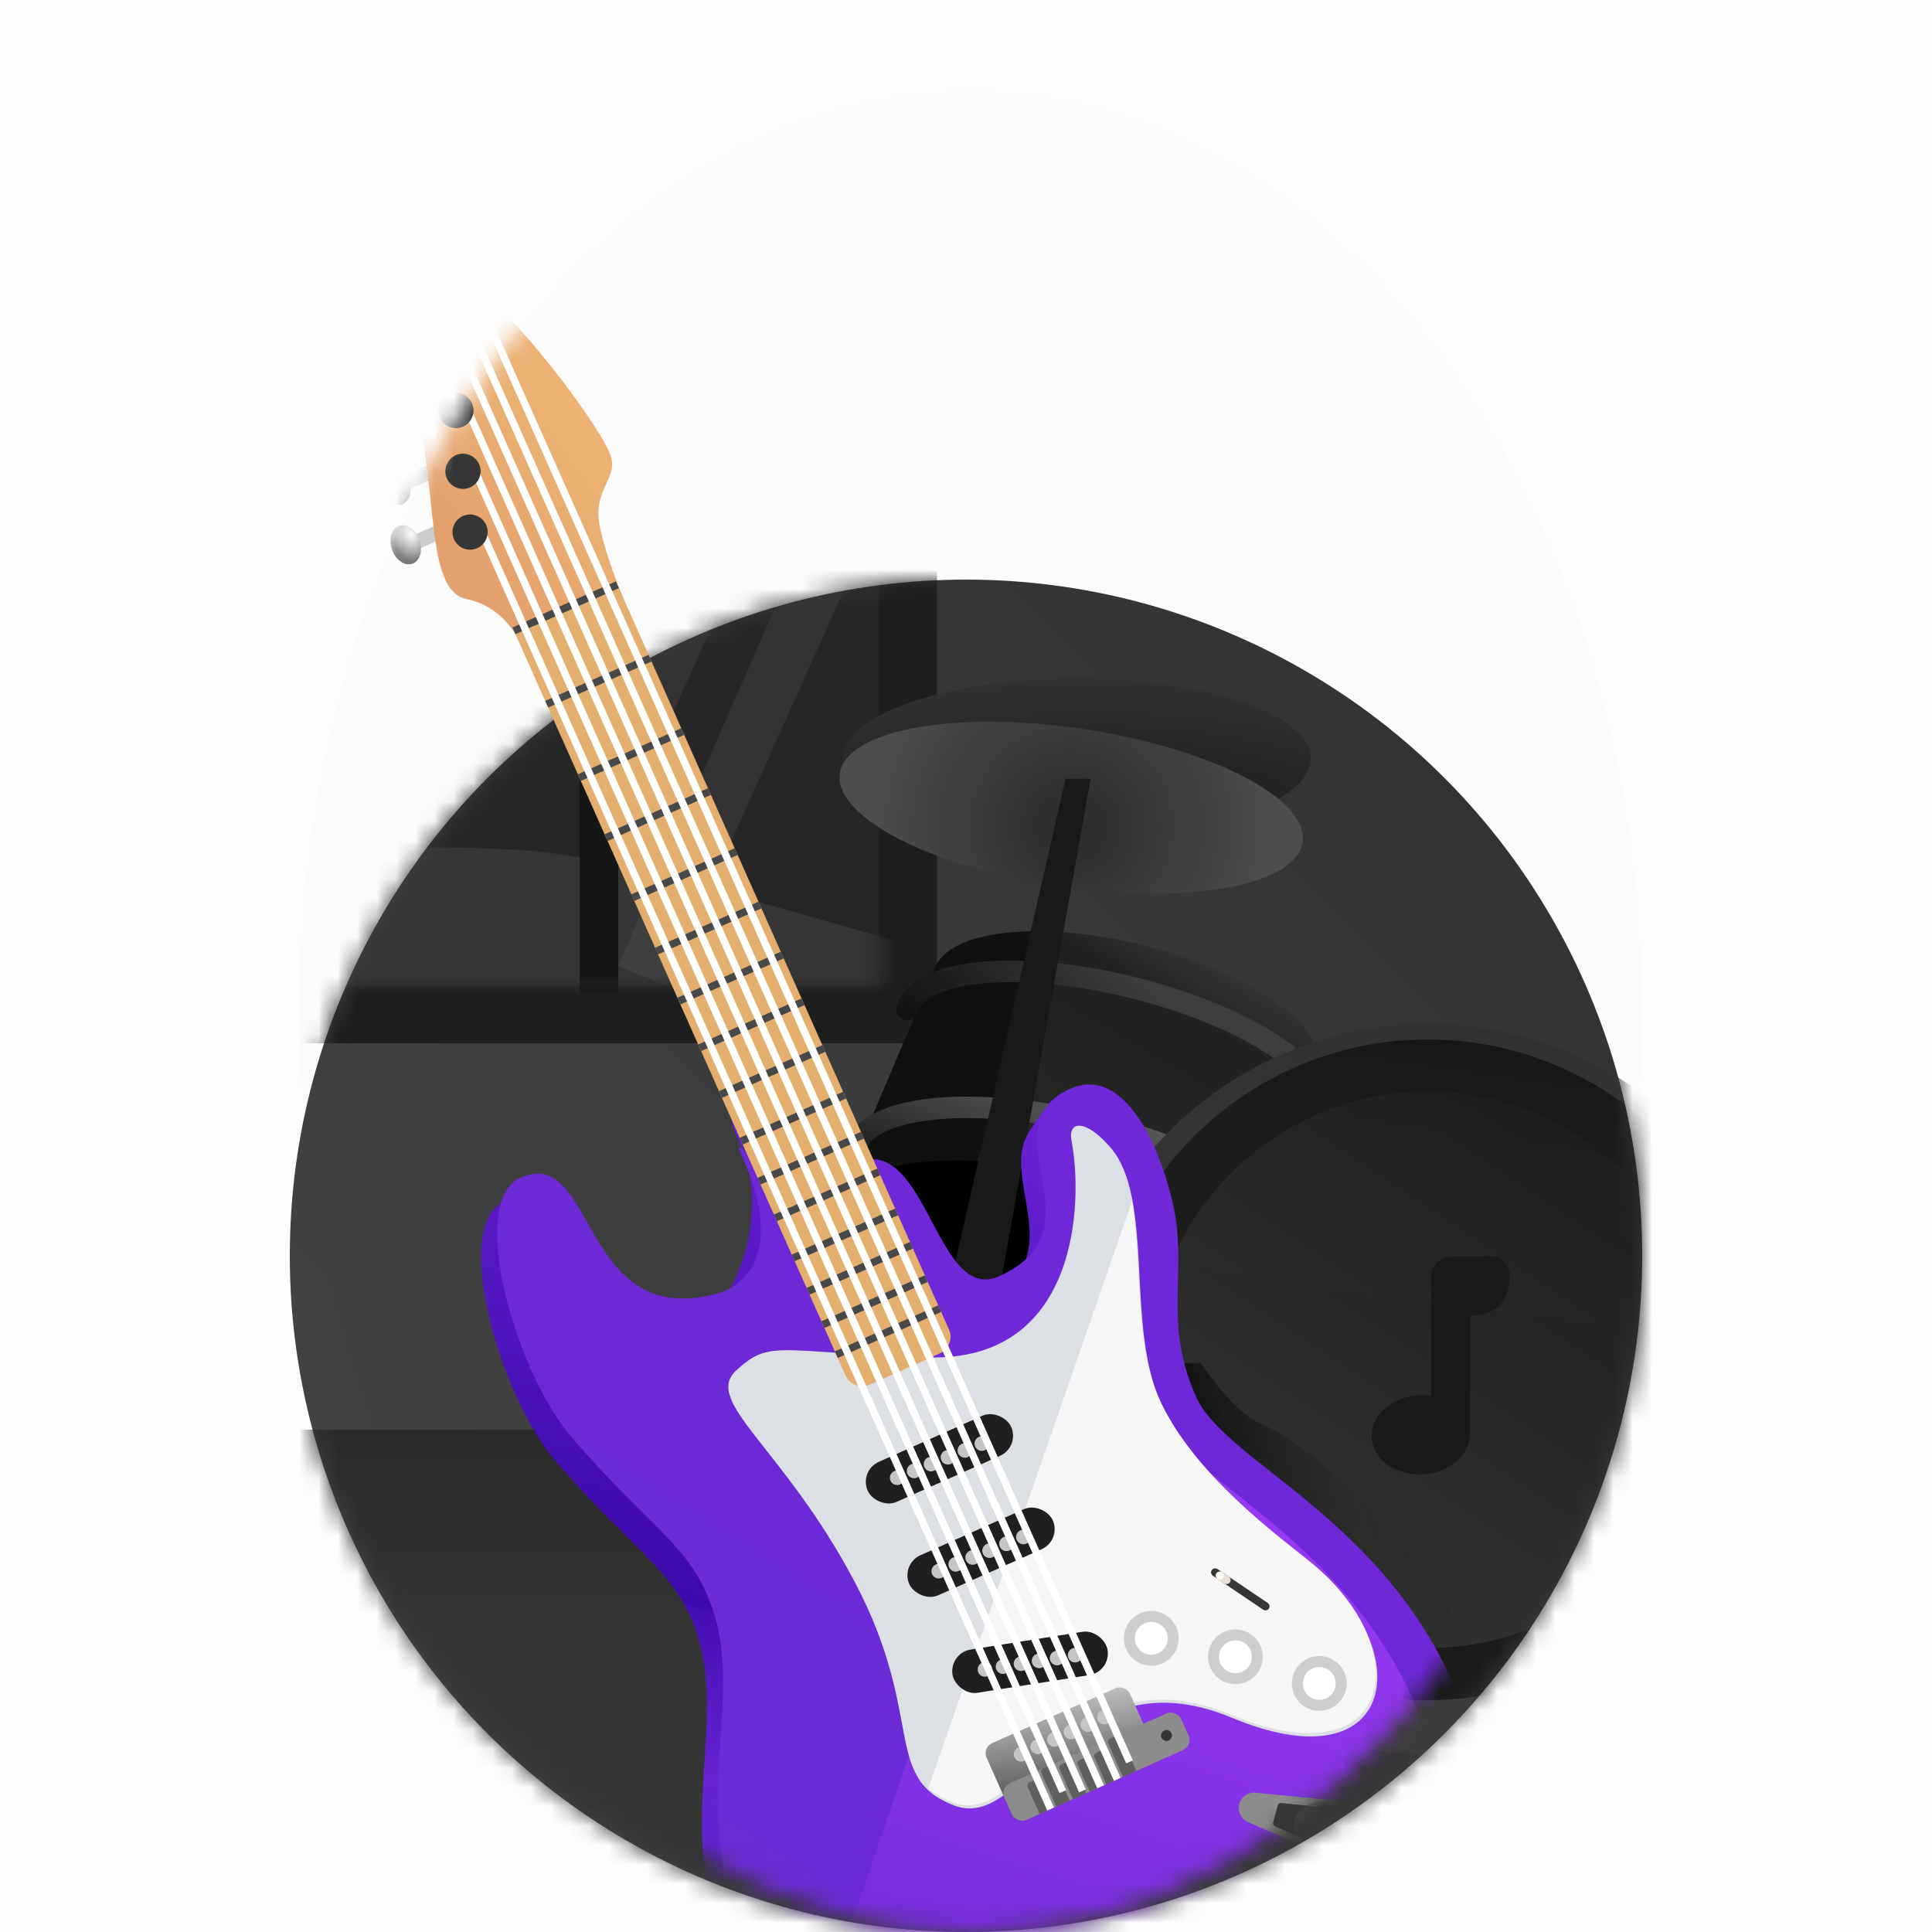 <svg width="100" height="100" fill="none" xmlns="http://www.w3.org/2000/svg"><path opacity=".01" fill="#363636" d="M0 0h100v100H0z"/><circle cx="50" cy="65" r="35" fill="url(#paint0_linear)"/><mask id="a" maskUnits="userSpaceOnUse" x="15" y="30" width="70" height="70"><circle cx="50" cy="65" r="35" fill="#fff"/></mask><g mask="url(#a)"><path fill="url(#paint1_linear)" d="M-2 74h89v36H-2z"/><path d="M12.5 54h36V27.5h-36" fill="#1E1E1E"/><path d="M9.5 51h36V24.5h-36" fill="#262626"/><mask id="b" maskUnits="userSpaceOnUse" x="9" y="24" width="37" height="27"><path d="M9.5 51h36V24.5h-36" fill="#fff"/></mask><g mask="url(#b)"><path d="M7.5 44.5s12-1 19.5-.5c3.222.215 7.552 1.352 12.037 2.62 5.955 1.683 12.185 3.595 16.463 3.88 7.5.5-38 7-38 7l-10-13z" fill="#363636"/><path d="M30 52V29.5h2v23" fill="#161616"/><path opacity=".185" d="M42.5 26L32 50l2.5 1 11-24.5-3-.5zM36.5 26l-4.324 9.883 1.255 4.134L39.5 26.5l-3-.5z" fill="#6C6C6C"/></g><path d="M67.02 68.517l-23.906-5.949 5.22-12.29c.357-1.433 2.721-2.17 5.922-2.067 1.505.05 3.194.284 4.946.72 5.477 1.363 9.492 4.176 8.968 6.283l-1.15 13.303z" fill="url(#paint2_linear)"/><path d="M54.256 48.21l-4.283 13.961-2.507 1.48-4.352-1.083 5.22-12.29c.357-1.434 2.721-2.17 5.922-2.067z" fill="#101010"/><path d="M68.323 58.156a.56.56 0 01-.408-.678c.187-.75-.652-1.825-2.243-2.88-1.8-1.19-4.34-2.232-7.151-2.932-2.812-.7-5.543-.97-7.69-.76-1.9.185-3.146.742-3.332 1.492a.56.56 0 01-1.086-.27c.315-1.267 1.846-2.096 4.309-2.336 2.271-.221 5.137.06 8.069.789 2.932.73 5.595 1.825 7.498 3.085 2.064 1.367 3.027 2.816 2.712 4.082a.56.56 0 01-.678.408z" fill="url(#paint3_linear)"/><path d="M67.327 65.777a.56.56 0 01-.407-.677c.42-1.69-3.652-4.703-10.168-6.325-6.516-1.621-11.526-.869-11.946.821a.56.56 0 01-1.086-.27c.335-1.346 1.972-2.23 4.61-2.486 2.446-.238 5.533.063 8.692.85 3.159.786 6.026 1.966 8.076 3.323 2.21 1.463 3.242 3.01 2.907 4.357a.56.56 0 01-.678.407z" fill="url(#paint4_linear)"/><path d="M67.02 68.517c-.631 2.539-6.495 3.266-13.096 1.623-6.602-1.643-11.442-5.033-10.81-7.572.086-.346.27-.66.54-.936 1.705-1.757 6.856-2.105 12.558-.686 5.7 1.419 10.087 4.14 10.77 6.492.109.37.125.733.039 1.079z" fill="#000"/><g filter="url(#filter0_i)"><path d="M67.844 38.256c0-2.278-5.422-4.124-12.11-4.124s-12.11 1.846-12.11 4.124c0 2.277 5.422 4.123 12.11 4.123s12.11-1.846 12.11-4.123z" fill="url(#paint5_radial)"/></g><g filter="url(#filter1_i)"><path d="M67.423 42.59c.335-2.253-4.756-4.876-11.371-5.86s-12.25.045-12.584 2.297c-.335 2.253 4.756 4.877 11.37 5.86 6.616.985 12.25-.044 12.585-2.297z" fill="url(#paint6_radial)"/></g><path d="M56.452 40.31l-7.169 40.219-.038-.049a29.969 29.969 0 01-2.422-3.684l8.33-36.486h1.299z" fill="#191919"/><g filter="url(#filter2_i)"><circle cx="73.9" cy="70.9" r="18.9" fill="url(#paint7_linear)"/></g><circle cx="73.9" cy="70.9" r="17.1" fill="url(#paint8_linear)"/><circle opacity=".567" cx="73.9" cy="70.9" r="14.4" fill="url(#paint9_linear)"/><mask id="c" maskUnits="userSpaceOnUse" x="59" y="56" width="30" height="30"><circle cx="73.9" cy="70.9" r="14.4" fill="#fff"/></mask><g mask="url(#c)"><path d="M74.073 72.257l.004-6.175a1.05 1.05 0 011.029-1.036l2.034-.025a.99.99 0 011.004 1.01c-.016 1.365-.702 2.055-2.058 2.072l-.003 6.134c-.014 1.13-1.163 2.06-2.567 2.077-1.404.017-2.532-.885-2.518-2.015.013-1.13 1.163-2.06 2.567-2.077.174-.002.344.01.508.035z" fill="#1A1A1A"/><path d="M62.15 70.55s1.8 2.7 3.15 3.15c1.35.45 11.7 7.65 10.8 14.85-.9 7.2-5.4 13.5-5.4 13.5s-22.05-5.4-22.05-5.85c0-.45 8.55-25.65 8.55-25.65h4.95z" fill="url(#paint10_linear)"/></g></g><ellipse cx="50.237" cy="52.335" rx="34.763" ry="47.665" fill="#424242" fill-opacity=".01"/><mask id="d" maskUnits="userSpaceOnUse" x="15" y="4" width="70" height="96"><ellipse cx="50.237" cy="52.335" rx="34.763" ry="47.665" fill="#fff"/></mask><g mask="url(#d)"><path d="M26.099 62.194c3.962-1.764 3.045 8.02 10.292 5.962 1.283-.364 3.852-4.973 1.701-9.804-1.018-2.286 1.285 5.798 4.745 3.42 4.268-2.934 4.587 7.055 8.032 5.521 4.577-2.038 1.033-6.018 2.26-8.452.252-.498 1.18-1.954 1.94-2.292 2.24-.997 3.729 2.645 4.759 6.755.902 3.601-.529 6.232 1.238 10.2 1.614 3.625 10.523 6.481 14.041 16.7 1.702 4.944-.423 13.422-13.23 18.504-12.806 5.081-20.221 2.8-23.294-4.102-4.303-9.664-.785-14.745-2.496-19.98-1.11-3.39-3.086-4.1-7.29-8.953-2.973-3.432-5.455-12.252-2.698-13.48z" fill="url(#paint11_linear)"/><g filter="url(#filter3_i)"><path d="M26.93 60.963c3.962-1.764 3.045 8.02 10.292 5.962 1.282-.364 3.387-2.128 1.236-6.96-1.018-2.286 1.75 2.954 5.21.575 4.267-2.934 4.586 7.056 8.032 5.522 5.513-2.454-.757-7.727 3.722-9.721 2.24-.997 4.206 1.622 5.236 5.732.902 3.601-.528 6.232 1.239 10.2 1.613 3.625 10.523 6.481 14.04 16.7 1.702 4.944-.423 13.422-13.23 18.504-12.806 5.081-20.22 2.8-23.294-4.102-4.302-9.664-.785-14.745-2.496-19.98-1.109-3.39-3.085-4.1-7.29-8.953-2.972-3.432-5.454-12.252-2.698-13.48z" fill="url(#paint12_linear)"/></g><g filter="url(#filter4_i)"><path d="M59.599 59.037c.402.852.748 1.854 1.027 2.964.905 3.607-.524 6.24 1.246 10.217 1.617 3.63 10.53 6.498 14.057 16.736 1.706 4.952-.415 13.442-13.221 18.523-9.345 3.707-15.82 3.49-19.835.416l16.726-48.856z" fill="url(#paint13_linear)"/></g><path d="M38.116 70.924c1.772-1.617 2.08-.925 9.876-.668 7.797.257 8.087-7.95 7.472-11.198-.203-1.07.732-1.154 2.021.343 2.27 2.636.769 9.187 2.579 13.148 1.813 3.967 6.253 7.155 7.89 8.498 5.517 4.53 4.233 11.373-4.18 7.868-8.412-3.504-10.622 5.977-14.381 4.54-3.76-1.439-1.472-4.605-5.157-11.584-3.685-6.978-7.891-9.33-6.12-10.947z" fill="#DCE0E4"/><path fill-rule="evenodd" clip-rule="evenodd" d="M58.595 62.174c.196 1.13.262 2.41.33 3.72.12 2.3.244 4.692 1.082 6.527 1.597 3.493 5.24 6.38 7.197 7.929.26.205.49.387.681.544 5.511 4.515 4.221 11.345-4.184 7.855-5.063-2.102-7.881.497-10.143 2.582-1.492 1.377-2.742 2.53-4.236 1.96-.536-.204-.949-.443-1.273-.724l10.546-30.393z" fill="#F6F6F6"/><circle cx="68.284" cy="87.134" r="1.417" transform="rotate(-24 68.284 87.134)" fill="#CFCDD0"/><circle cx="68.284" cy="87.134" r=".851" transform="rotate(-24 68.284 87.134)" fill="#fff"/><circle cx="63.946" cy="85.755" r="1.417" transform="rotate(-24 63.946 85.755)" fill="#CFCDD0"/><circle cx="63.946" cy="85.755" r=".851" transform="rotate(-24 63.946 85.755)" fill="#fff"/><circle cx="59.589" cy="84.799" r="1.417" transform="rotate(-24 59.59 84.799)" fill="#CFCDD0"/><circle cx="59.589" cy="84.799" r=".851" transform="rotate(-24 59.59 84.799)" fill="#fff"/><rect x="50.833" y="90.456" width="8.127" height="4.347" rx=".567" transform="rotate(-24 50.833 90.456)" fill="url(#paint14_linear)"/><circle cx="52.848" cy="90.8" r=".378" transform="rotate(-24 52.848 90.8)" fill="#C5C5C5"/><circle cx="53.711" cy="90.416" r=".378" transform="rotate(-24 53.711 90.416)" fill="#C5C5C5"/><circle cx="54.575" cy="90.031" r=".378" transform="rotate(-24 54.575 90.031)" fill="#C5C5C5"/><circle cx="55.438" cy="89.647" r=".378" transform="rotate(-24 55.438 89.647)" fill="#C5C5C5"/><circle cx="56.301" cy="89.263" r=".378" transform="rotate(-24 56.301 89.263)" fill="#C5C5C5"/><circle cx="57.164" cy="88.878" r=".378" transform="rotate(-24 57.164 88.878)" fill="#C5C5C5"/><rect x="51.755" y="92.528" width="10.017" height="2.079" rx=".567" transform="rotate(-24 51.755 92.528)" fill="#8C8C8C"/><circle cx="60.379" cy="89.826" r=".283" transform="rotate(-24 60.38 89.826)" fill="#363636"/><path d="M53.194 92.508a.189.189 0 01.096-.25l.346-.153a.189.189 0 01.25.095l.614 1.382-.69.307-.616-1.381zM53.904 91.778a.189.189 0 01.096-.25l.345-.153a.19.19 0 01.25.096l.768 1.726-.69.308-.769-1.727zM54.844 91.567a.19.19 0 01.096-.25l.345-.154a.189.189 0 01.25.096l.692 1.554-.69.307-.693-1.553zM55.784 91.355a.189.189 0 01.096-.25l.345-.154a.189.189 0 01.25.096l.615 1.382-.69.307-.616-1.381zM56.648 90.97a.189.189 0 01.095-.25l.346-.153a.189.189 0 01.25.096l.614 1.381-.69.308-.615-1.382zM57.357 90.24a.19.19 0 01.096-.249l.345-.154a.189.189 0 01.25.096l.769 1.727-.691.307-.769-1.726z" fill="#5F5F5F"/><rect x="44.452" y="76.125" width="8.127" height="2.268" rx="1.134" transform="rotate(-24 44.452 76.125)" fill="#1F1F1F"/><rect x="46.605" y="80.96" width="8.127" height="2.268" rx="1.134" transform="rotate(-24 46.605 80.96)" fill="#1F1F1F"/><rect x="49.124" y="85.556" width="8.127" height="2.268" rx="1.134" transform="rotate(-9 49.124 85.556)" fill="#1F1F1F"/><circle cx="50.982" cy="86.41" r=".378" transform="rotate(-9 50.982 86.41)" fill="#C5C5C5"/><circle cx="51.915" cy="86.263" r=".378" transform="rotate(-9 51.915 86.263)" fill="#C5C5C5"/><circle cx="52.848" cy="86.115" r=".378" transform="rotate(-9 52.848 86.115)" fill="#C5C5C5"/><circle cx="53.782" cy="85.967" r=".378" transform="rotate(-9 53.782 85.967)" fill="#C5C5C5"/><circle cx="54.715" cy="85.819" r=".378" transform="rotate(-9 54.715 85.819)" fill="#C5C5C5"/><circle cx="55.648" cy="85.671" r=".378" transform="rotate(-9 55.648 85.671)" fill="#C5C5C5"/><circle cx="48.59" cy="81.324" r=".378" transform="rotate(-22 48.59 81.324)" fill="#C5C5C5"/><circle cx="49.467" cy="80.97" r=".378" transform="rotate(-22 49.467 80.97)" fill="#C5C5C5"/><circle cx="50.343" cy="80.616" r=".378" transform="rotate(-22 50.343 80.616)" fill="#C5C5C5"/><circle cx="51.219" cy="80.262" r=".378" transform="rotate(-22 51.22 80.262)" fill="#C5C5C5"/><circle cx="52.095" cy="79.908" r=".378" transform="rotate(-22 52.095 79.908)" fill="#C5C5C5"/><circle cx="52.971" cy="79.554" r=".378" transform="rotate(-22 52.971 79.554)" fill="#C5C5C5"/><circle cx="46.438" cy="76.49" r=".378" transform="rotate(-22 46.438 76.49)" fill="#C5C5C5"/><circle cx="47.314" cy="76.136" r=".378" transform="rotate(-22 47.314 76.136)" fill="#C5C5C5"/><circle cx="48.191" cy="75.782" r=".378" transform="rotate(-22 48.19 75.782)" fill="#C5C5C5"/><circle cx="49.067" cy="75.428" r=".378" transform="rotate(-22 49.067 75.428)" fill="#C5C5C5"/><circle cx="49.943" cy="75.074" r=".378" transform="rotate(-22 49.943 75.074)" fill="#C5C5C5"/><circle cx="50.819" cy="74.72" r=".378" transform="rotate(-22 50.819 74.72)" fill="#C5C5C5"/><rect x="62.747" y="81.412" width=".21" height="3.36" rx=".105" transform="rotate(-56 62.747 81.412)" fill="#363636" stroke="#363636" stroke-width=".21"/><rect x="62.847" y="81.607" width=".42" height=".84" rx=".21" transform="rotate(-56 62.847 81.607)" fill="#E8E1D7"/><rect x="62.847" y="81.607" width=".42" height=".42" rx=".21" transform="rotate(-56 62.847 81.607)" fill="#FFFBF6"/><path d="M64.594 94.31a.795.795 0 01.396-1.52l5.671.557a1.695 1.695 0 11-.843 3.241l-5.224-2.278z" fill="#8C8C8C"/><path d="M66.019 94.544a.19.19 0 01-.111-.222l.223-.854c.024-.09.11-.15.203-.14l4.103.43a1.228 1.228 0 11-.595 2.357l-3.823-1.57z" fill="#4F4F4F"/><path d="M66.019 94.544a.19.19 0 01-.111-.222l.223-.854c.024-.09.11-.15.203-.14l4.103.43a1.228 1.228 0 11-.595 2.357l-3.823-1.57z" fill="#363636"/><mask id="e" maskUnits="userSpaceOnUse" x="65" y="93" width="7" height="4"><path d="M66.019 94.544a.19.19 0 01-.111-.222l.223-.854c.024-.09.11-.15.203-.14l4.103.43a1.228 1.228 0 11-.595 2.357l-3.823-1.57z" fill="#fff"/></mask><g mask="url(#e)"><ellipse cx="69.954" cy="94.834" rx="3.024" ry="1.607" transform="rotate(12 69.954 94.834)" fill="#4F4F4F"/></g><path fill="#C9C9C9" stroke="#CCC" stroke-width=".378" d="M19.13 12.375l3.28-1.46.154.345-3.28 1.46zM19.497 15.521l3.28-1.46.154.345-3.28 1.46zM19.863 18.668l3.28-1.46.154.345-3.28 1.46zM20.576 21.662l2.935-1.307.154.345-2.935 1.307zM21.115 24.732l2.763-1.23.153.345-2.762 1.23zM21.309 27.955l2.935-1.307.154.345-2.935 1.307z"/><path d="M20.626 11.265c.814-1.617 2.461-1.858 3.403-1.836 1.42.034 2.626.902 2.933 2.776.51 3.116-2.654 2.18-.652 4.214 2.002 2.034 5.05 6.157 5.333 7.284.283 1.128-.997 1.698-.587 3.605.411 1.907 1.457 4.253 1.457 4.253l-5.692 1.534s-.736-1.692-2.666-2.087c-1.929-.395-1.554-4.43-2.369-8.767-.994-5.295-1.975-9.36-1.16-10.976z" fill="url(#paint15_linear)"/><ellipse cx="21.002" cy="28.196" rx=".756" ry="1.04" transform="rotate(-19 21.002 28.196)" fill="url(#paint16_radial)"/><ellipse cx="20.463" cy="25.125" rx=".756" ry="1.04" transform="rotate(-19 20.463 25.125)" fill="url(#paint17_radial)"/><ellipse cx="20.096" cy="21.979" rx=".756" ry="1.04" transform="rotate(-19 20.096 21.979)" fill="url(#paint18_radial)"/><ellipse cx="19.384" cy="18.985" rx=".756" ry="1.04" transform="rotate(-19 19.384 18.985)" fill="url(#paint19_radial)"/><ellipse cx="19.017" cy="15.838" rx=".756" ry="1.04" transform="rotate(-19 19.017 15.838)" fill="url(#paint20_radial)"/><ellipse cx="18.823" cy="12.615" rx=".756" ry="1.04" transform="rotate(-19 18.823 12.615)" fill="url(#paint21_radial)"/><path d="M26.553 32.535l5.352-2.383 17.211 38.656a.945.945 0 01-.479 1.248l-3.626 1.615a.945.945 0 01-1.247-.48L26.553 32.536z" fill="#E4AF6E"/><path fill="#484848" d="M26.527 32.477l5.352-2.383.154.345-5.352 2.383zM28.218 36.276l5.352-2.383.154.345-5.352 2.383zM29.91 40.075l5.353-2.383.153.345-5.352 2.383zM31.293 43.182l5.352-2.383.154.345-5.352 2.383zM32.677 46.29l5.352-2.383.154.345-5.352 2.383zM33.907 49.053l5.352-2.383.154.345-5.352 2.383zM35.06 51.643l5.353-2.383.153.345-5.352 2.383zM36.136 54.06l5.353-2.383.153.345-5.352 2.383zM37.212 56.477l5.352-2.383.154.345-5.352 2.384zM38.289 58.894l5.352-2.383.154.345-5.352 2.383zM39.21 60.966l5.353-2.383.154.345-5.352 2.383zM40.057 62.866l5.353-2.383.153.345-5.352 2.383zM40.98 64.938l5.352-2.383.153.345-5.352 2.383zM41.748 66.664l5.352-2.383.154.345-5.352 2.383zM42.517 68.39l5.353-2.382.153.345-5.352 2.383zM43.21 69.945l5.352-2.383.153.345-5.352 2.383z"/><path fill="#fff" d="M24.652 27.336l.345-.154L54.551 93.56l-.345.154zM24.259 24.131l.345-.154 30.579 68.68-.346.154zM23.91 21.023l.345-.154 31.946 71.75-.346.154zM23.569 17.933l.345-.154 33.227 74.628-.346.153zM23.15 14.67l.346-.153 34.508 77.505-.346.154zM22.844 11.659l.345-.154 35.448 79.616-.346.153z"/><circle cx="22.498" cy="11.806" r=".661" transform="rotate(-24 22.498 11.806)" fill="#363636" stroke="#363636" stroke-width=".5"/><circle cx="22.864" cy="14.953" r=".661" transform="rotate(-24 22.864 14.953)" fill="#363636" stroke="#363636" stroke-width=".5"/><circle cx="23.231" cy="18.1" r=".661" transform="rotate(-24 23.231 18.1)" fill="#363636" stroke="#363636" stroke-width=".5"/><circle cx="23.598" cy="21.247" r=".661" transform="rotate(-24 23.598 21.247)" fill="#363636" stroke="#363636" stroke-width=".5"/><circle cx="23.964" cy="24.394" r=".661" transform="rotate(-24 23.964 24.394)" fill="#363636" stroke="#363636" stroke-width=".5"/><circle cx="24.331" cy="27.541" r=".661" transform="rotate(-24 24.331 27.54)" fill="#363636" stroke="#363636" stroke-width=".5"/></g><defs><linearGradient id="paint0_linear" x1="52.32" y1="9.789" x2="5.001" y2="57.142" gradientUnits="userSpaceOnUse"><stop stop-color="#323232"/><stop offset="1" stop-color="#424242"/></linearGradient><linearGradient id="paint1_linear" x1="-2" y1="74" x2="-2" y2="110" gradientUnits="userSpaceOnUse"><stop stop-color="#2A2A2A"/><stop offset=".298" stop-color="#353535"/><stop offset="1" stop-color="#363636"/></linearGradient><linearGradient id="paint2_linear" x1="62.776" y1="67.801" x2="72.282" y2="51.463" gradientUnits="userSpaceOnUse"><stop stop-color="#292828"/><stop offset=".662" stop-color="#212121"/><stop offset="1" stop-color="#4A4A4A"/></linearGradient><linearGradient id="paint3_linear" x1="49.313" y1="56.458" x2="56.909" y2="48.603" gradientUnits="userSpaceOnUse"><stop stop-color="#0D0D0D"/><stop offset="1" stop-color="#3D3D3D"/></linearGradient><linearGradient id="paint4_linear" x1="49.932" y1="63.4" x2="52.722" y2="55.757" gradientUnits="userSpaceOnUse"><stop stop-color="#0D0D0D"/><stop offset="1" stop-color="#5B5B5B"/></linearGradient><linearGradient id="paint7_linear" x1="64.388" y1="47.687" x2="55.152" y2="85.182" gradientUnits="userSpaceOnUse"><stop stop-color="#313131"/><stop offset="1" stop-color="#3C3C3C"/></linearGradient><linearGradient id="paint8_linear" x1="65.636" y1="44.175" x2="61.297" y2="74.036" gradientUnits="userSpaceOnUse"><stop stop-color="#0D0D0D"/><stop offset=".443" stop-color="#1D1D1D"/><stop offset="1" stop-color="#1C1C1C"/></linearGradient><linearGradient id="paint9_linear" x1="65.613" y1="43.077" x2="40.975" y2="80.127" gradientUnits="userSpaceOnUse"><stop stop-color="#1E1E1E"/><stop offset=".385" stop-color="#2F2F2F"/><stop offset="1" stop-color="#545454"/></linearGradient><linearGradient id="paint10_linear" x1="73.787" y1="70.822" x2="61.234" y2="74.791" gradientUnits="userSpaceOnUse"><stop stop-opacity=".01"/><stop offset=".417" stop-color="#1B1B1B" stop-opacity=".105"/><stop offset="1" stop-opacity=".727"/></linearGradient><linearGradient id="paint11_linear" x1="19.007" y1="52.442" x2="9.165" y2="99.352" gradientUnits="userSpaceOnUse"><stop stop-color="#6721D2"/><stop offset=".554" stop-color="#3C09AC"/><stop offset=".555" stop-color="#440DB3"/><stop offset=".729" stop-color="#6822D3"/><stop offset="1" stop-color="#4828C3"/></linearGradient><linearGradient id="paint12_linear" x1="32.166" y1="53.018" x2="11.636" y2="85.077" gradientUnits="userSpaceOnUse"><stop stop-color="#6F28D8"/><stop offset="1" stop-color="#6A2BD5"/></linearGradient><linearGradient id="paint13_linear" x1="35.912" y1="51.396" x2="19.992" y2="100.216" gradientUnits="userSpaceOnUse"><stop stop-color="#A93DFF"/><stop offset="1" stop-color="#6B2AD5"/></linearGradient><linearGradient id="paint14_linear" x1="54.896" y1="89.369" x2="53.54" y2="94.44" gradientUnits="userSpaceOnUse"><stop stop-color="silver"/><stop offset="1" stop-color="#545454"/></linearGradient><linearGradient id="paint15_linear" x1="23.224" y1="-5.461" x2="7.427" y2="5.913" gradientUnits="userSpaceOnUse"><stop stop-color="#FFB27E"/><stop offset=".632" stop-color="#EAB071"/><stop offset="1" stop-color="#E4A06E"/></linearGradient><radialGradient id="paint5_radial" cx="0" cy="0" r="1" gradientUnits="userSpaceOnUse" gradientTransform="matrix(0 8.248 -24.219 0 56.37 42.38)"><stop stop-color="#151515"/><stop offset="1" stop-color="#323232"/></radialGradient><radialGradient id="paint6_radial" cx="0" cy="0" r="1" gradientUnits="userSpaceOnUse" gradientTransform="matrix(8.742 5.351 -5.374 8.779 55.445 41.784)"><stop stop-color="#2A2A2A"/><stop offset="1" stop-color="#4E4E4E"/></radialGradient><radialGradient id="paint16_radial" cx="0" cy="0" r="1" gradientUnits="userSpaceOnUse" gradientTransform="matrix(0 1.475 -1.073 0 21.45 27.781)"><stop stop-color="#fff"/><stop offset="1" stop-color="#747474"/></radialGradient><radialGradient id="paint17_radial" cx="0" cy="0" r="1" gradientUnits="userSpaceOnUse" gradientTransform="matrix(0 1.475 -1.073 0 20.911 24.71)"><stop stop-color="#fff"/><stop offset="1" stop-color="#747474"/></radialGradient><radialGradient id="paint18_radial" cx="0" cy="0" r="1" gradientUnits="userSpaceOnUse" gradientTransform="matrix(0 1.475 -1.073 0 20.544 21.564)"><stop stop-color="#fff"/><stop offset="1" stop-color="#747474"/></radialGradient><radialGradient id="paint19_radial" cx="0" cy="0" r="1" gradientUnits="userSpaceOnUse" gradientTransform="matrix(0 1.475 -1.073 0 19.832 18.57)"><stop stop-color="#fff"/><stop offset="1" stop-color="#747474"/></radialGradient><radialGradient id="paint20_radial" cx="0" cy="0" r="1" gradientUnits="userSpaceOnUse" gradientTransform="matrix(0 1.475 -1.073 0 19.466 15.424)"><stop stop-color="#fff"/><stop offset="1" stop-color="#747474"/></radialGradient><radialGradient id="paint21_radial" cx="0" cy="0" r="1" gradientUnits="userSpaceOnUse" gradientTransform="matrix(0 1.475 -1.073 0 19.272 12.2)"><stop stop-color="#fff"/><stop offset="1" stop-color="#747474"/></radialGradient><filter id="filter0_i" x="43.624" y="34.132" width="24.219" height="9.248" filterUnits="userSpaceOnUse" color-interpolation-filters="sRGB"><feFlood flood-opacity="0" result="BackgroundImageFix"/><feBlend in="SourceGraphic" in2="BackgroundImageFix" result="shape"/><feColorMatrix in="SourceAlpha" values="0 0 0 0 0 0 0 0 0 0 0 0 0 0 0 0 0 0 127 0" result="hardAlpha"/><feOffset dy="1"/><feGaussianBlur stdDeviation=".5"/><feComposite in2="hardAlpha" operator="arithmetic" k2="-1" k3="1"/><feColorMatrix values="0 0 0 0 0.389 0 0 0 0 0.389 0 0 0 0 0.389 0 0 0 1 0"/><feBlend in2="shape" result="effect1_innerShadow"/></filter><filter id="filter1_i" x="43.452" y="36.357" width="23.986" height="9.904" filterUnits="userSpaceOnUse" color-interpolation-filters="sRGB"><feFlood flood-opacity="0" result="BackgroundImageFix"/><feBlend in="SourceGraphic" in2="BackgroundImageFix" result="shape"/><feColorMatrix in="SourceAlpha" values="0 0 0 0 0 0 0 0 0 0 0 0 0 0 0 0 0 0 127 0" result="hardAlpha"/><feOffset dy="1"/><feGaussianBlur stdDeviation="1.5"/><feComposite in2="hardAlpha" operator="arithmetic" k2="-1" k3="1"/><feColorMatrix values="0 0 0 0 0.484 0 0 0 0 0.484 0 0 0 0 0.484 0 0 0 0.5 0"/><feBlend in2="shape" result="effect1_innerShadow"/></filter><filter id="filter2_i" x="55" y="52" width="37.8" height="38.8" filterUnits="userSpaceOnUse" color-interpolation-filters="sRGB"><feFlood flood-opacity="0" result="BackgroundImageFix"/><feBlend in="SourceGraphic" in2="BackgroundImageFix" result="shape"/><feColorMatrix in="SourceAlpha" values="0 0 0 0 0 0 0 0 0 0 0 0 0 0 0 0 0 0 127 0" result="hardAlpha"/><feOffset dy="1"/><feGaussianBlur stdDeviation=".5"/><feComposite in2="hardAlpha" operator="arithmetic" k2="-1" k3="1"/><feColorMatrix values="0 0 0 0 0.321 0 0 0 0 0.321 0 0 0 0 0.321 0 0 0 1 0"/><feBlend in2="shape" result="effect1_innerShadow"/></filter><filter id="filter3_i" x="21.589" y="47.351" width="59.129" height="68.133" filterUnits="userSpaceOnUse" color-interpolation-filters="sRGB"><feFlood flood-opacity="0" result="BackgroundImageFix"/><feBlend in="SourceGraphic" in2="BackgroundImageFix" result="shape"/><feColorMatrix in="SourceAlpha" values="0 0 0 0 0 0 0 0 0 0 0 0 0 0 0 0 0 0 127 0" result="hardAlpha"/><feOffset/><feGaussianBlur stdDeviation=".5"/><feComposite in2="hardAlpha" operator="arithmetic" k2="-1" k3="1"/><feColorMatrix values="0 0 0 0 0.749 0 0 0 0 0.316 0 0 0 0 0.994 0 0 0 0.5 0"/><feBlend in2="shape" result="effect1_innerShadow"/></filter><filter id="filter4_i" x="26.486" y="57.883" width="54.231" height="58.063" filterUnits="userSpaceOnUse" color-interpolation-filters="sRGB"><feFlood flood-opacity="0" result="BackgroundImageFix"/><feBlend in="SourceGraphic" in2="BackgroundImageFix" result="shape"/><feColorMatrix in="SourceAlpha" values="0 0 0 0 0 0 0 0 0 0 0 0 0 0 0 0 0 0 127 0" result="hardAlpha"/><feOffset dx="-2" dy="1"/><feGaussianBlur stdDeviation=".5"/><feComposite in2="hardAlpha" operator="arithmetic" k2="-1" k3="1"/><feColorMatrix values="0 0 0 0 0.803 0 0 0 0 0.148 0 0 0 0 1 0 0 0 0.5 0"/><feBlend in2="shape" result="effect1_innerShadow"/></filter></defs></svg>